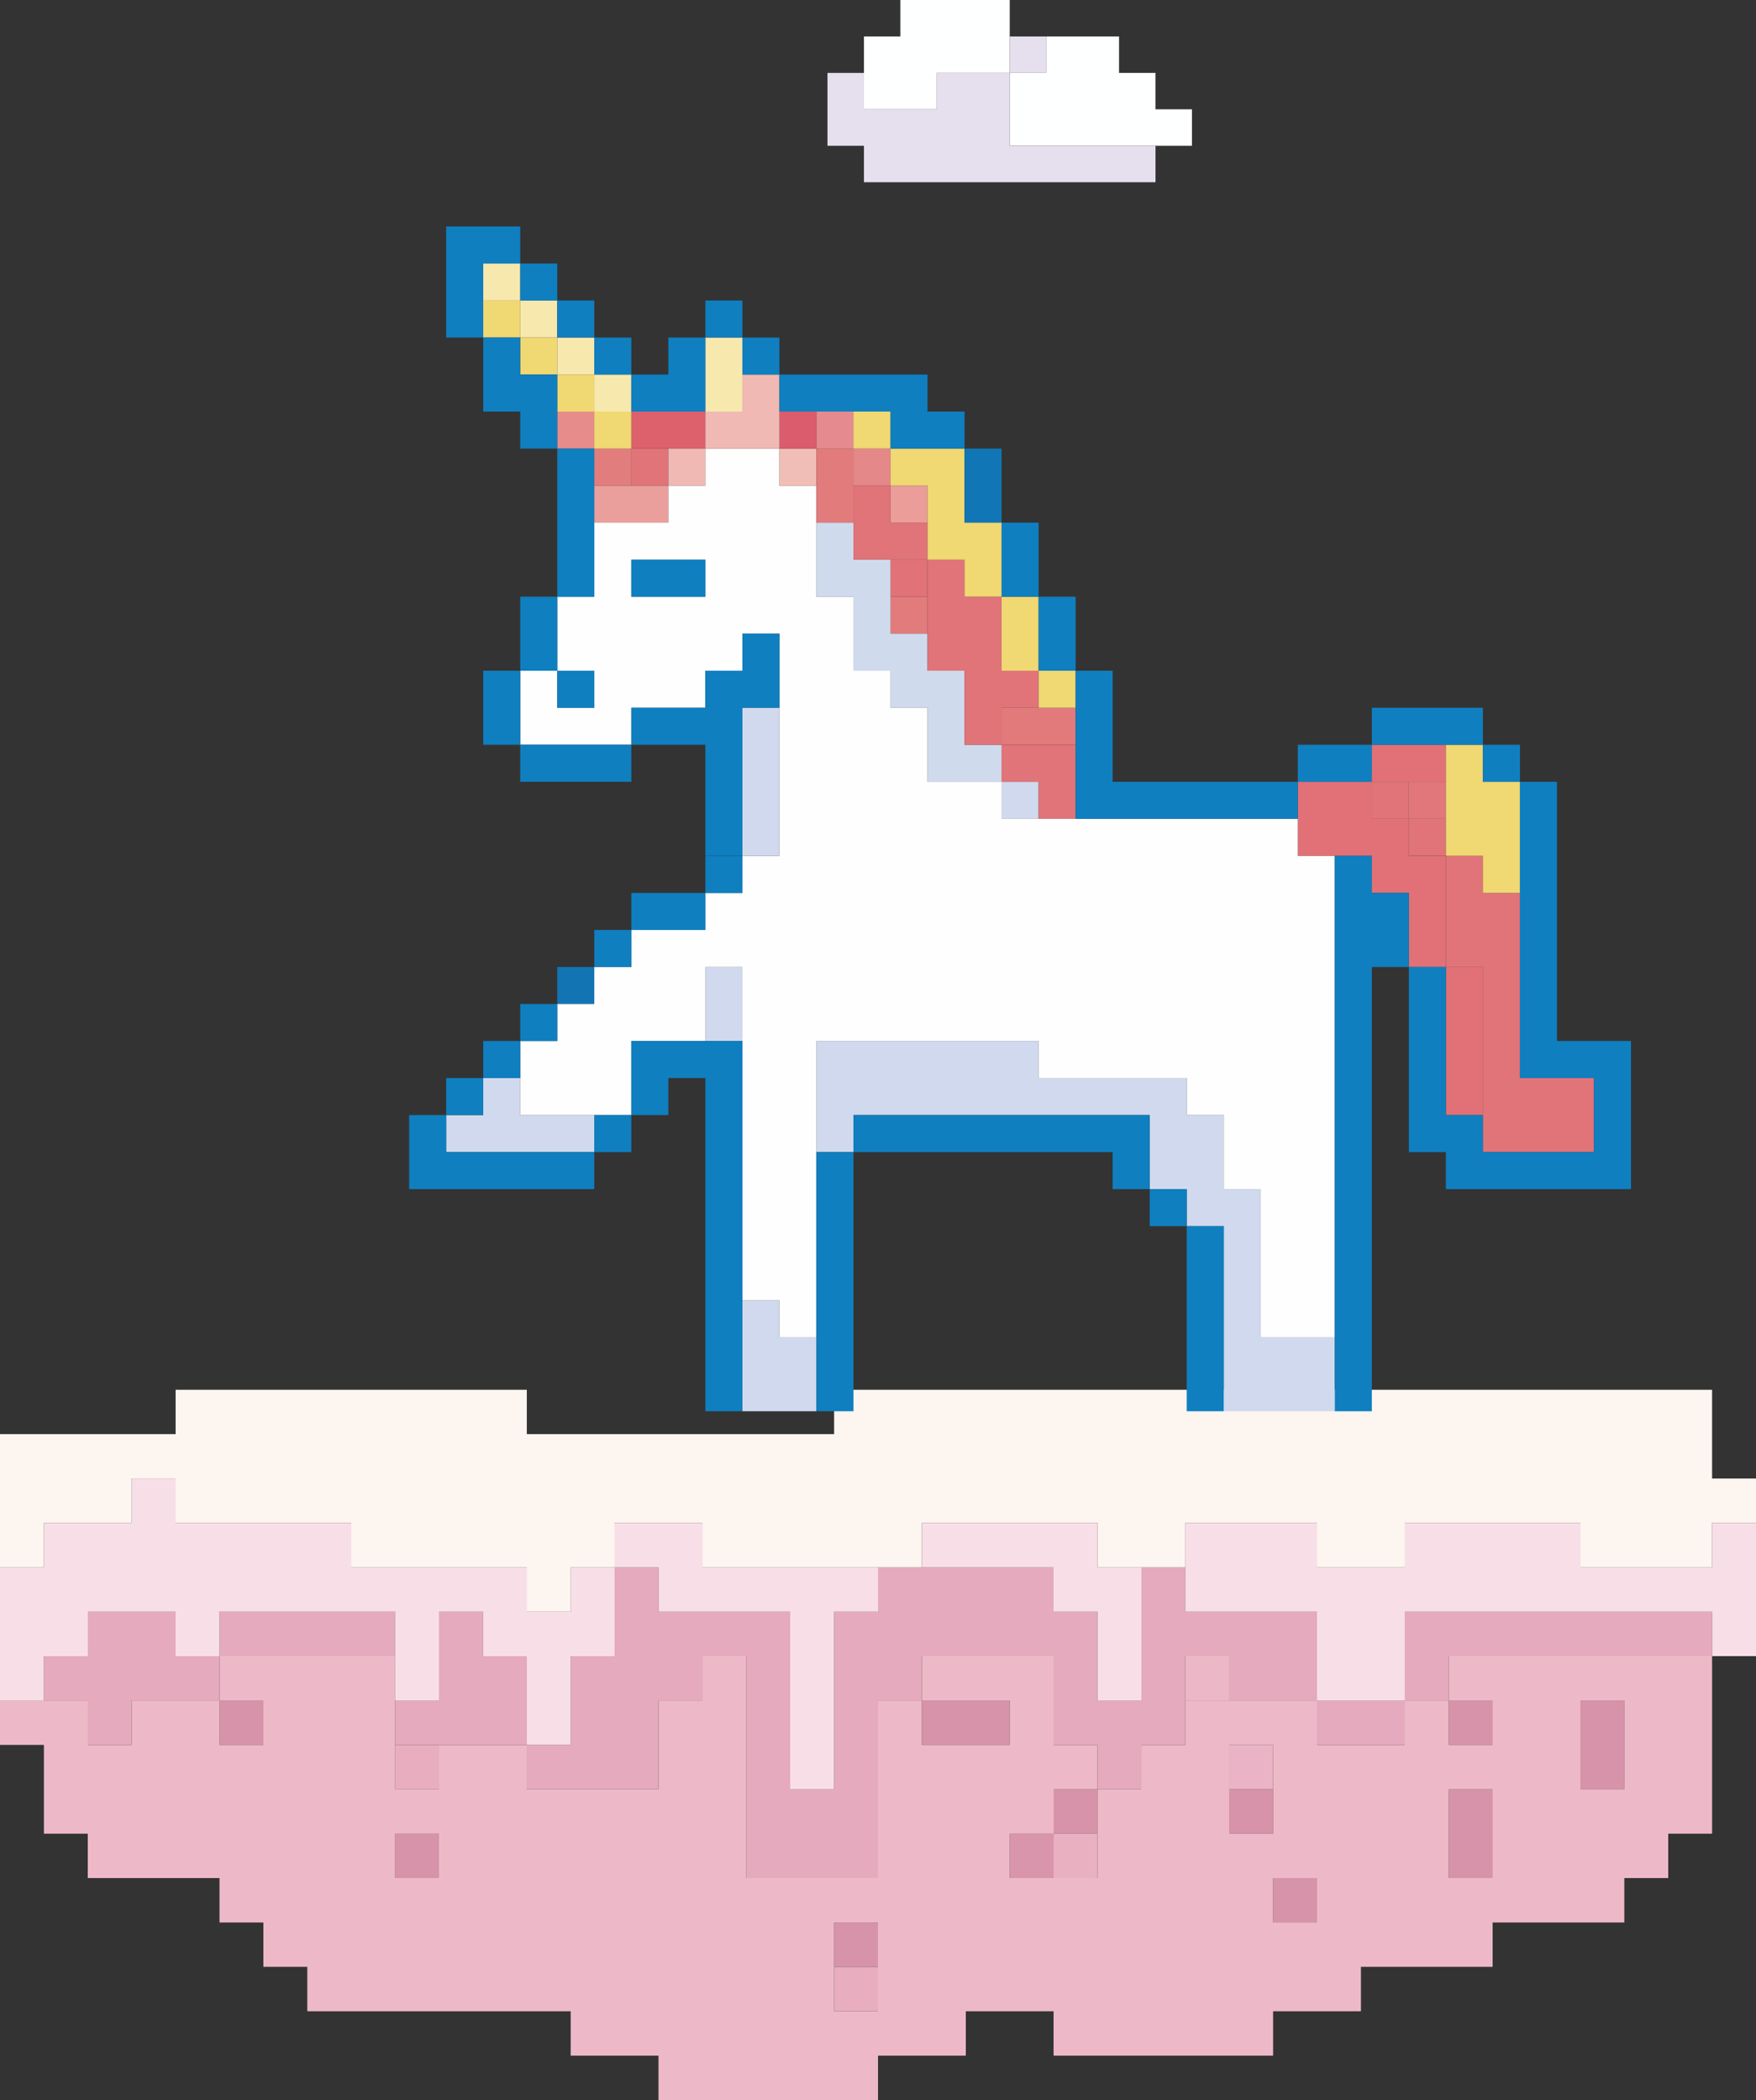 <?xml version="1.0" encoding="UTF-8"?>
<svg id="_レイヤー_2" xmlns="http://www.w3.org/2000/svg" version="1.1" viewBox="0 0 280.29 335.23">
  <rect x="0" y="0" width="280.29" height="335.23" fill="#333333" stroke="none"/>
  <!-- Generator: Adobe Illustrator 29.5.1, SVG Export Plug-In . SVG Version: 2.1.0 Build 141)  -->
  <defs>
    <style>
      .st0 {
        fill: #1374b4;
      }

      .st1 {
        fill: #e27d7e;
      }

      .st2 {
        fill: #e1777b;
      }

      .st3 {
        fill: #e17177;
      }

      .st4 {
        fill: #db5c6c;
      }

      .st5 {
        fill: #dd606d;
      }

      .st6 {
        fill: #e27a7c;
      }

      .st7 {
        fill: #0f7fc0;
      }

      .st8 {
        fill: #d895ac;
      }

      .st9 {
        fill: #ea9f9c;
      }

      .st10 {
        fill: #f1beb7;
      }

      .st11 {
        fill: #f8dfe7;
      }

      .st12 {
        fill: #d0daed;
      }

      .st13 {
        fill: #ecb8c7;
      }

      .st14 {
        fill: #edb9c8;
      }

      .st15 {
        fill: #f0d872;
      }

      .st16 {
        fill: #e07479;
      }

      .st17 {
        fill: #fffefe;
      }

      .st18 {
        fill: #e17277;
      }

      .st19 {
        fill: #ea9d99;
      }

      .st20 {
        fill: #d0d9ed;
      }

      .st21 {
        fill: #e68d8b;
      }

      .st22 {
        fill: #e27b7c;
      }

      .st23 {
        fill: #ebb4c6;
      }

      .st24 {
        fill: #f7e8ae;
      }

      .st25 {
        fill: #1176b5;
      }

      .st26 {
        fill: #e5dfee;
      }

      .st27 {
        fill: #fcf5f0;
      }

      .st28 {
        fill: #e58889;
      }

      .st29 {
        fill: #d693aa;
      }

      .st30 {
        fill: #e58b90;
      }

      .st31 {
        fill: #e5aabd;
      }

      .st32 {
        fill: #e8aebf;
      }

      .st33 {
        fill: #e9b0c1;
      }

      .st34 {
        fill: #feffff;
      }

      .st35 {
        fill: #f0b9b4;
      }
    </style>
  </defs>
  <g id="_レイヤー_1-2">
    <g>
      <g>
        <polygon class="st34" points="184.44 17.45 184.44 11.64 178.62 11.64 178.62 5.82 166.98 5.82 166.98 11.64 161.17 11.64 161.17 0 143.71 0 143.71 5.82 137.9 5.82 137.9 17.46 149.53 17.46 149.53 11.64 161.17 11.64 161.17 23.27 190.26 23.27 190.26 17.45 184.44 17.45"/>
        <polygon class="st26" points="161.17 23.27 161.17 11.64 166.99 11.64 166.99 5.82 161.17 5.82 161.17 11.64 149.53 11.64 149.53 17.45 137.9 17.45 137.9 11.64 132.08 11.64 132.08 23.27 137.9 23.27 137.9 29.09 184.44 29.09 184.44 23.27 161.17 23.27"/>
      </g>
      <g>
        <g>
          <rect class="st32" x="133.14" y="313.97" width="7.01" height="7.09"/>
          <rect class="st33" x="168.17" y="292.71" width="7.01" height="7.09"/>
          <rect class="st8" x="161.17" y="292.71" width="7.01" height="7.09"/>
          <rect class="st23" x="196.2" y="278.54" width="7.01" height="7.09"/>
          <rect class="st32" x="63.06" y="278.54" width="7.01" height="7.09"/>
          <g>
            <rect class="st29" x="133.14" y="306.88" width="7.01" height="7.09"/>
            <rect class="st29" x="203.21" y="299.8" width="7.01" height="7.09"/>
            <rect class="st29" x="63.06" y="292.71" width="7.01" height="7.09"/>
            <rect class="st29" x="231.24" y="285.62" width="7.01" height="14.18"/>
            <rect class="st29" x="196.2" y="285.62" width="7.01" height="7.09"/>
            <rect class="st29" x="168.17" y="285.62" width="7.01" height="7.09"/>
            <rect class="st29" x="252.26" y="271.45" width="7.01" height="14.18"/>
            <rect class="st29" x="231.24" y="271.45" width="7.01" height="7.09"/>
            <rect class="st29" x="147.15" y="271.45" width="14.02" height="7.09"/>
            <rect class="st29" x="35.04" y="271.45" width="7.01" height="7.09"/>
          </g>
          <rect class="st13" x="189.19" y="264.37" width="7.01" height="7.09"/>
          <path class="st14" d="M231.24,264.37v7.08h-7.01v7.09h-14.01v-7.09h-21.03v7.09h-7v7.08h-7.01v-7.08h-7v-14.17h-21.03v7.08h-7.01v28.35h-21.01v-35.43h-7.01v7.08h-7.01v14.17h-21.02v-7.08h-14.02v7.08h-7v-21.25h-28.03v7.08h-14.02v7.09h-7v-7.09H0v7.09h7.01v14.17h7v7.09h21.03v7.09h7v7.08h7.01v7.09h42.04v7.09h14.02v7.08h35.04v-7.08h14.01v-7.09h0s14.01,0,14.01,0v7.09h35.04v-7.09h14.02v-7.09h21.02v-7.08h21.02v-7.09h7.01v-7.09h7v-28.34h-42.04ZM42.04,278.54h-7v-7.08h7v7.08ZM70.07,299.8h-7v-7.09h7v7.09ZM140.14,321.06h-7v-14.17h7v14.17ZM147.15,278.54v-7.08h14.02v7.08h-14.02ZM175.18,299.8h-14.01v-7.09h7.01v-7.08h7v14.17ZM196.2,292.71v-14.17h7.01v14.17h-7.01ZM210.22,306.88h-7.01v-7.08h7.01v7.08ZM238.25,299.8h-7.01v-14.17h7.01v14.17ZM238.25,278.54h-7.01v-7.08h7.01v7.08ZM259.27,285.62h-7.01v-14.16h7.01v14.16Z"/>
          <g>
            <polygon class="st31" points="77.08 264.37 77.08 257.28 70.07 257.28 70.07 271.45 63.06 271.45 63.06 278.54 84.09 278.54 84.09 264.37 77.08 264.37"/>
            <rect class="st31" x="35.04" y="257.28" width="28.03" height="7.09"/>
            <polygon class="st31" points="28.03 257.28 14.01 257.28 14.01 264.37 7.01 264.37 7.01 271.46 14.01 271.46 14.01 278.54 21.02 278.54 21.02 271.46 35.04 271.46 35.04 264.37 28.03 264.37 28.03 257.28"/>
            <polygon class="st31" points="224.23 257.28 224.23 271.45 210.22 271.45 210.22 257.28 189.2 257.28 189.2 250.19 182.19 250.19 182.19 271.45 175.18 271.45 175.18 257.28 168.18 257.28 168.18 250.19 140.14 250.19 140.14 257.28 133.14 257.28 133.14 285.62 126.13 285.62 126.13 257.28 105.11 257.28 105.11 250.19 98.1 250.19 98.1 264.37 91.09 264.37 91.09 278.54 84.09 278.54 84.09 285.63 105.11 285.63 105.11 271.46 112.12 271.46 112.12 264.37 119.12 264.37 119.12 299.8 140.15 299.8 140.15 271.46 147.15 271.46 147.15 264.37 168.17 264.37 168.17 278.54 175.18 278.54 175.18 285.63 182.19 285.63 182.19 278.54 189.2 278.54 189.2 264.37 196.2 264.37 196.2 271.46 210.22 271.46 210.22 278.54 224.23 278.54 224.23 271.46 231.24 271.46 231.24 264.37 273.28 264.37 273.28 257.28 224.23 257.28"/>
          </g>
          <g>
            <polygon class="st11" points="112.12 243.11 98.1 243.11 98.1 250.19 91.09 250.19 91.09 257.28 84.09 257.28 84.09 250.19 56.06 250.19 56.06 243.11 28.03 243.11 28.03 236.02 21.02 236.02 21.02 243.11 7.01 243.11 7.01 250.19 0 250.19 0 271.46 7.01 271.46 7.01 264.37 14.02 264.37 14.02 257.28 28.03 257.28 28.03 264.37 35.04 264.37 35.04 257.28 63.06 257.28 63.06 271.46 70.07 271.46 70.07 257.28 77.08 257.28 77.08 264.37 84.09 264.37 84.09 278.54 91.1 278.54 91.1 264.37 98.1 264.37 98.1 250.2 105.11 250.2 105.11 257.28 126.13 257.28 126.13 285.63 133.14 285.63 133.14 257.28 140.15 257.28 140.15 250.19 112.12 250.19 112.12 243.11"/>
            <polygon class="st11" points="273.28 243.11 273.28 250.19 252.26 250.19 252.26 243.11 224.23 243.11 224.23 250.19 210.22 250.19 210.22 243.11 189.19 243.11 189.19 257.28 210.22 257.28 210.22 271.46 224.23 271.46 224.23 257.28 273.28 257.28 273.28 264.37 280.29 264.37 280.29 243.11 273.28 243.11"/>
            <polygon class="st11" points="175.18 250.19 175.18 243.11 147.15 243.11 147.15 250.2 168.17 250.2 168.17 257.28 175.18 257.28 175.18 271.46 182.19 271.46 182.19 250.19 175.18 250.19"/>
          </g>
          <polygon class="st27" points="273.28 236.02 273.28 221.85 133.14 221.85 133.14 228.93 84.09 228.93 84.09 221.85 28.03 221.85 28.03 228.93 0 228.93 0 250.2 7.01 250.2 7.01 243.11 21.02 243.11 21.02 236.02 28.03 236.02 28.03 243.11 56.06 243.11 56.06 250.2 84.09 250.2 84.09 257.28 91.1 257.28 91.1 250.2 98.1 250.2 98.1 243.11 112.12 243.11 112.12 250.2 147.15 250.2 147.15 243.11 175.18 243.11 175.18 250.2 189.2 250.2 189.2 243.11 210.22 243.11 210.22 250.2 224.23 250.2 224.23 243.11 252.26 243.11 252.26 250.2 273.28 250.2 273.28 243.11 280.29 243.11 280.29 236.02 273.28 236.02"/>
        </g>
        <g>
          <rect class="st0" x="88.95" y="154.36" width="5.91" height="5.91"/>
          <rect class="st2" x="224.88" y="124.8" width="5.91" height="5.91"/>
          <g>
            <polygon class="st3" points="230.79 154.36 230.79 136.63 224.88 136.63 224.88 130.71 218.97 130.71 218.97 124.8 207.15 124.8 207.15 136.62 218.97 136.62 218.99 136.63 218.97 136.63 218.97 142.54 224.88 142.54 224.88 154.36 230.79 154.36 230.79 178 236.7 178 236.7 154.36 230.79 154.36"/>
            <rect class="st3" x="218.97" y="118.89" width="11.82" height="5.91"/>
          </g>
          <rect class="st6" x="159.87" y="112.98" width="11.82" height="5.91"/>
          <rect class="st22" x="142.14" y="95.25" width="5.91" height="5.91"/>
          <g>
            <polygon class="st20" points="201.24 213.46 201.24 189.82 195.33 189.82 195.33 178 189.42 178 189.42 172.09 165.78 172.09 165.78 166.18 130.32 166.18 130.32 183.91 136.23 183.91 136.23 178 183.51 178 183.51 189.82 189.42 189.82 189.42 195.73 195.33 195.73 195.33 225.28 213.06 225.28 213.06 213.46 201.24 213.46"/>
            <polygon class="st20" points="124.41 207.55 118.5 207.55 118.5 225.28 130.32 225.28 130.32 213.46 124.41 213.46 124.41 207.55"/>
            <polygon class="st20" points="83.04 178 83.04 172.09 77.13 172.09 77.13 178 71.22 178 71.22 183.91 94.86 183.91 94.86 178 83.04 178"/>
            <rect class="st20" x="112.59" y="154.36" width="5.91" height="11.82"/>
            <rect class="st20" x="118.5" y="112.98" width="5.91" height="23.64"/>
            <rect class="st20" x="159.87" y="124.8" width="5.91" height="5.91"/>
          </g>
          <rect class="st18" x="142.14" y="89.34" width="5.91" height="5.91"/>
          <polygon class="st12" points="153.96 118.89 153.96 107.07 148.05 107.07 148.05 101.16 142.14 101.16 142.14 89.34 136.23 89.34 136.23 83.43 130.32 83.43 130.32 95.25 136.23 95.25 136.23 107.07 142.14 107.07 142.14 112.98 148.05 112.98 148.05 124.8 159.87 124.8 159.87 118.89 153.96 118.89"/>
          <rect class="st9" x="94.86" y="77.52" width="11.82" height="5.91"/>
          <rect class="st19" x="142.14" y="77.52" width="5.91" height="5.91"/>
          <rect class="st1" x="94.86" y="71.61" width="5.91" height="5.91"/>
          <g>
            <polygon class="st16" points="242.61 172.09 242.61 142.54 236.7 142.54 236.7 136.63 230.79 136.63 230.79 154.36 236.7 154.36 236.7 183.91 254.43 183.91 254.43 172.09 242.61 172.09"/>
            <rect class="st16" x="224.88" y="130.71" width="5.91" height="5.91"/>
            <rect class="st16" x="218.97" y="124.8" width="5.91" height="5.91"/>
            <polygon class="st16" points="159.87 118.89 159.87 124.8 165.78 124.8 165.78 130.71 171.69 130.71 171.69 118.89 159.87 118.89"/>
            <polygon class="st16" points="165.78 112.98 165.78 107.07 159.87 107.07 159.87 95.25 153.96 95.25 153.96 89.34 148.05 89.34 148.05 107.07 153.96 107.07 153.96 118.89 159.87 118.89 159.87 112.98 165.78 112.98"/>
            <polygon class="st16" points="142.14 83.43 142.14 77.52 136.23 77.52 136.23 89.34 148.05 89.34 148.05 83.43 142.14 83.43"/>
            <rect class="st16" x="100.77" y="71.61" width="5.91" height="5.91"/>
          </g>
          <path class="st17" d="M207.15,136.63v-5.92h-47.28v-5.91h-11.82v-11.82h-5.91v-5.91h-5.91v-11.82h-5.91v-17.73h-5.91v-5.91h-11.82v5.91h-5.91v5.91h-11.82v11.82h-5.91v11.82h-5.91v11.82h17.73v-5.91h11.82v-5.91h5.91v-5.91h5.91v35.47h-5.91v5.91h-5.91v5.91h-11.82v5.91h-5.91v5.91h-5.91v5.91h-5.91v11.82h17.73v-11.82h11.82v-11.82h5.91v53.19h5.91v5.91h5.91v-47.28h35.46v5.91h23.64v5.91h5.91v11.82h5.91v23.64h11.82v-76.83h-5.91ZM94.86,112.98h-5.91v-5.91h5.91v5.91ZM112.59,95.25h-11.82v-5.91h11.82v5.91Z"/>
          <rect class="st10" x="124.41" y="71.61" width="5.91" height="5.91"/>
          <rect class="st22" x="130.32" y="71.61" width="5.91" height="11.82"/>
          <rect class="st28" x="136.23" y="71.61" width="5.91" height="5.91"/>
          <rect class="st21" x="88.95" y="65.7" width="5.91" height="5.91"/>
          <rect class="st5" x="100.77" y="65.7" width="11.82" height="5.91"/>
          <rect class="st4" x="124.41" y="65.7" width="5.91" height="5.91"/>
          <rect class="st30" x="130.32" y="65.7" width="5.91" height="5.91"/>
          <g>
            <rect class="st35" x="106.68" y="71.61" width="5.91" height="5.91"/>
            <polygon class="st35" points="118.5 59.79 118.5 65.7 112.59 65.7 112.59 71.61 124.41 71.61 124.41 59.79 118.5 59.79"/>
          </g>
          <g>
            <polygon class="st15" points="236.7 124.8 236.7 118.89 230.79 118.89 230.79 136.62 236.7 136.62 236.7 142.54 242.61 142.54 242.61 124.8 236.7 124.8"/>
            <polygon class="st15" points="165.78 95.25 159.87 95.25 159.87 107.07 165.78 107.07 165.78 112.98 171.69 112.98 171.69 107.07 165.78 107.07 165.78 95.25"/>
            <polygon class="st15" points="159.87 83.43 153.96 83.43 153.96 71.61 142.14 71.61 142.14 77.52 148.05 77.52 148.05 89.34 153.96 89.34 153.96 95.25 159.87 95.25 159.87 83.43"/>
            <rect class="st15" x="94.86" y="65.7" width="5.91" height="5.91"/>
            <rect class="st15" x="136.23" y="65.7" width="5.91" height="5.91"/>
            <rect class="st15" x="88.95" y="59.79" width="5.91" height="5.91"/>
            <rect class="st15" x="83.04" y="53.88" width="5.91" height="5.91"/>
            <rect class="st15" x="77.13" y="47.97" width="5.91" height="5.91"/>
          </g>
          <g>
            <rect class="st24" x="94.86" y="59.79" width="5.91" height="5.91"/>
            <rect class="st24" x="88.95" y="53.88" width="5.91" height="5.91"/>
            <rect class="st24" x="112.59" y="53.88" width="5.91" height="11.82"/>
            <rect class="st24" x="83.04" y="47.97" width="5.91" height="5.91"/>
            <rect class="st24" x="77.13" y="42.06" width="5.91" height="5.91"/>
          </g>
          <g>
            <rect class="st7" x="189.42" y="195.73" width="5.91" height="29.55"/>
            <rect class="st7" x="183.51" y="189.82" width="5.91" height="5.91"/>
            <polygon class="st7" points="71.22 183.91 71.22 178 65.31 178 65.31 189.82 94.86 189.82 94.86 183.91 71.22 183.91"/>
            <rect class="st7" x="94.86" y="178" width="5.91" height="5.91"/>
            <polygon class="st7" points="183.51 178 136.23 178 136.23 183.91 130.32 183.91 130.32 225.28 136.23 225.28 136.23 183.91 177.6 183.91 177.6 189.82 183.51 189.82 183.51 178"/>
            <rect class="st7" x="71.22" y="172.09" width="5.91" height="5.91"/>
            <rect class="st7" x="77.13" y="166.18" width="5.91" height="5.91"/>
            <polygon class="st7" points="100.77 166.18 100.77 178 106.68 178 106.68 172.09 112.59 172.09 112.59 225.28 118.5 225.28 118.5 166.18 100.77 166.18"/>
            <rect class="st7" x="83.04" y="160.27" width="5.91" height="5.91"/>
            <rect class="st7" x="94.86" y="148.45" width="5.91" height="5.91"/>
            <rect class="st7" x="100.77" y="142.54" width="11.82" height="5.91"/>
            <polygon class="st7" points="224.88 142.54 218.97 142.54 218.97 136.63 213.06 136.63 213.06 225.28 218.97 225.28 218.97 154.36 224.88 154.36 224.88 142.54"/>
            <rect class="st7" x="112.59" y="136.63" width="5.91" height="5.91"/>
            <polygon class="st7" points="248.52 166.18 248.52 124.8 242.61 124.8 242.61 172.09 254.43 172.09 254.43 183.91 236.7 183.91 236.7 178 230.79 178 230.79 154.36 224.88 154.36 224.88 183.91 230.79 183.91 230.79 189.82 260.34 189.82 260.34 166.18 248.52 166.18"/>
            <polygon class="st7" points="177.6 124.8 177.6 107.07 171.69 107.07 171.69 95.25 165.78 95.25 165.78 107.07 171.69 107.07 171.69 130.71 207.15 130.71 207.15 124.8 177.6 124.8"/>
            <rect class="st7" x="83.04" y="118.89" width="17.73" height="5.91"/>
            <rect class="st7" x="207.15" y="118.89" width="11.82" height="5.91"/>
            <rect class="st7" x="236.7" y="118.89" width="5.91" height="5.91"/>
            <polygon class="st7" points="112.59 118.89 112.59 136.62 118.5 136.62 118.5 112.98 124.41 112.98 124.41 101.16 118.5 101.16 118.5 107.07 112.59 107.07 112.59 112.98 100.77 112.98 100.77 118.89 112.59 118.89"/>
            <rect class="st7" x="218.97" y="112.98" width="17.73" height="5.91"/>
            <polygon class="st7" points="83.04 107.07 77.13 107.07 77.13 118.89 83.04 118.89 83.04 107.07 88.95 107.07 88.95 112.98 94.86 112.98 94.86 107.07 88.95 107.07 88.95 95.25 83.04 95.25 83.04 107.07"/>
            <rect class="st7" x="100.77" y="89.34" width="11.82" height="5.91"/>
            <rect class="st7" x="159.87" y="83.43" width="5.91" height="11.82"/>
            <rect class="st7" x="88.95" y="71.61" width="5.91" height="23.64"/>
            <rect class="st25" x="153.96" y="71.61" width="5.91" height="11.82"/>
            <polygon class="st7" points="77.13 65.7 83.04 65.7 83.04 71.61 88.95 71.61 88.95 59.79 83.04 59.79 83.04 53.88 77.13 53.88 77.13 65.7"/>
            <polygon class="st7" points="142.14 65.7 142.14 71.61 153.96 71.61 153.96 65.7 148.05 65.7 148.05 59.79 124.41 59.79 124.41 65.7 142.14 65.7"/>
            <rect class="st7" x="94.86" y="53.88" width="5.91" height="5.91"/>
            <polygon class="st7" points="106.68 59.79 100.77 59.79 100.77 65.7 112.59 65.7 112.59 53.88 106.68 53.88 106.68 59.79"/>
            <rect class="st7" x="118.5" y="53.88" width="5.91" height="5.91"/>
            <rect class="st7" x="88.95" y="47.97" width="5.91" height="5.91"/>
            <rect class="st7" x="112.59" y="47.97" width="5.91" height="5.91"/>
            <rect class="st7" x="83.04" y="42.06" width="5.91" height="5.91"/>
            <polygon class="st7" points="71.22 36.15 71.22 53.88 77.13 53.88 77.13 42.06 83.04 42.06 83.04 36.15 71.22 36.15"/>
          </g>
        </g>
      </g>
    </g>
  </g>
</svg>